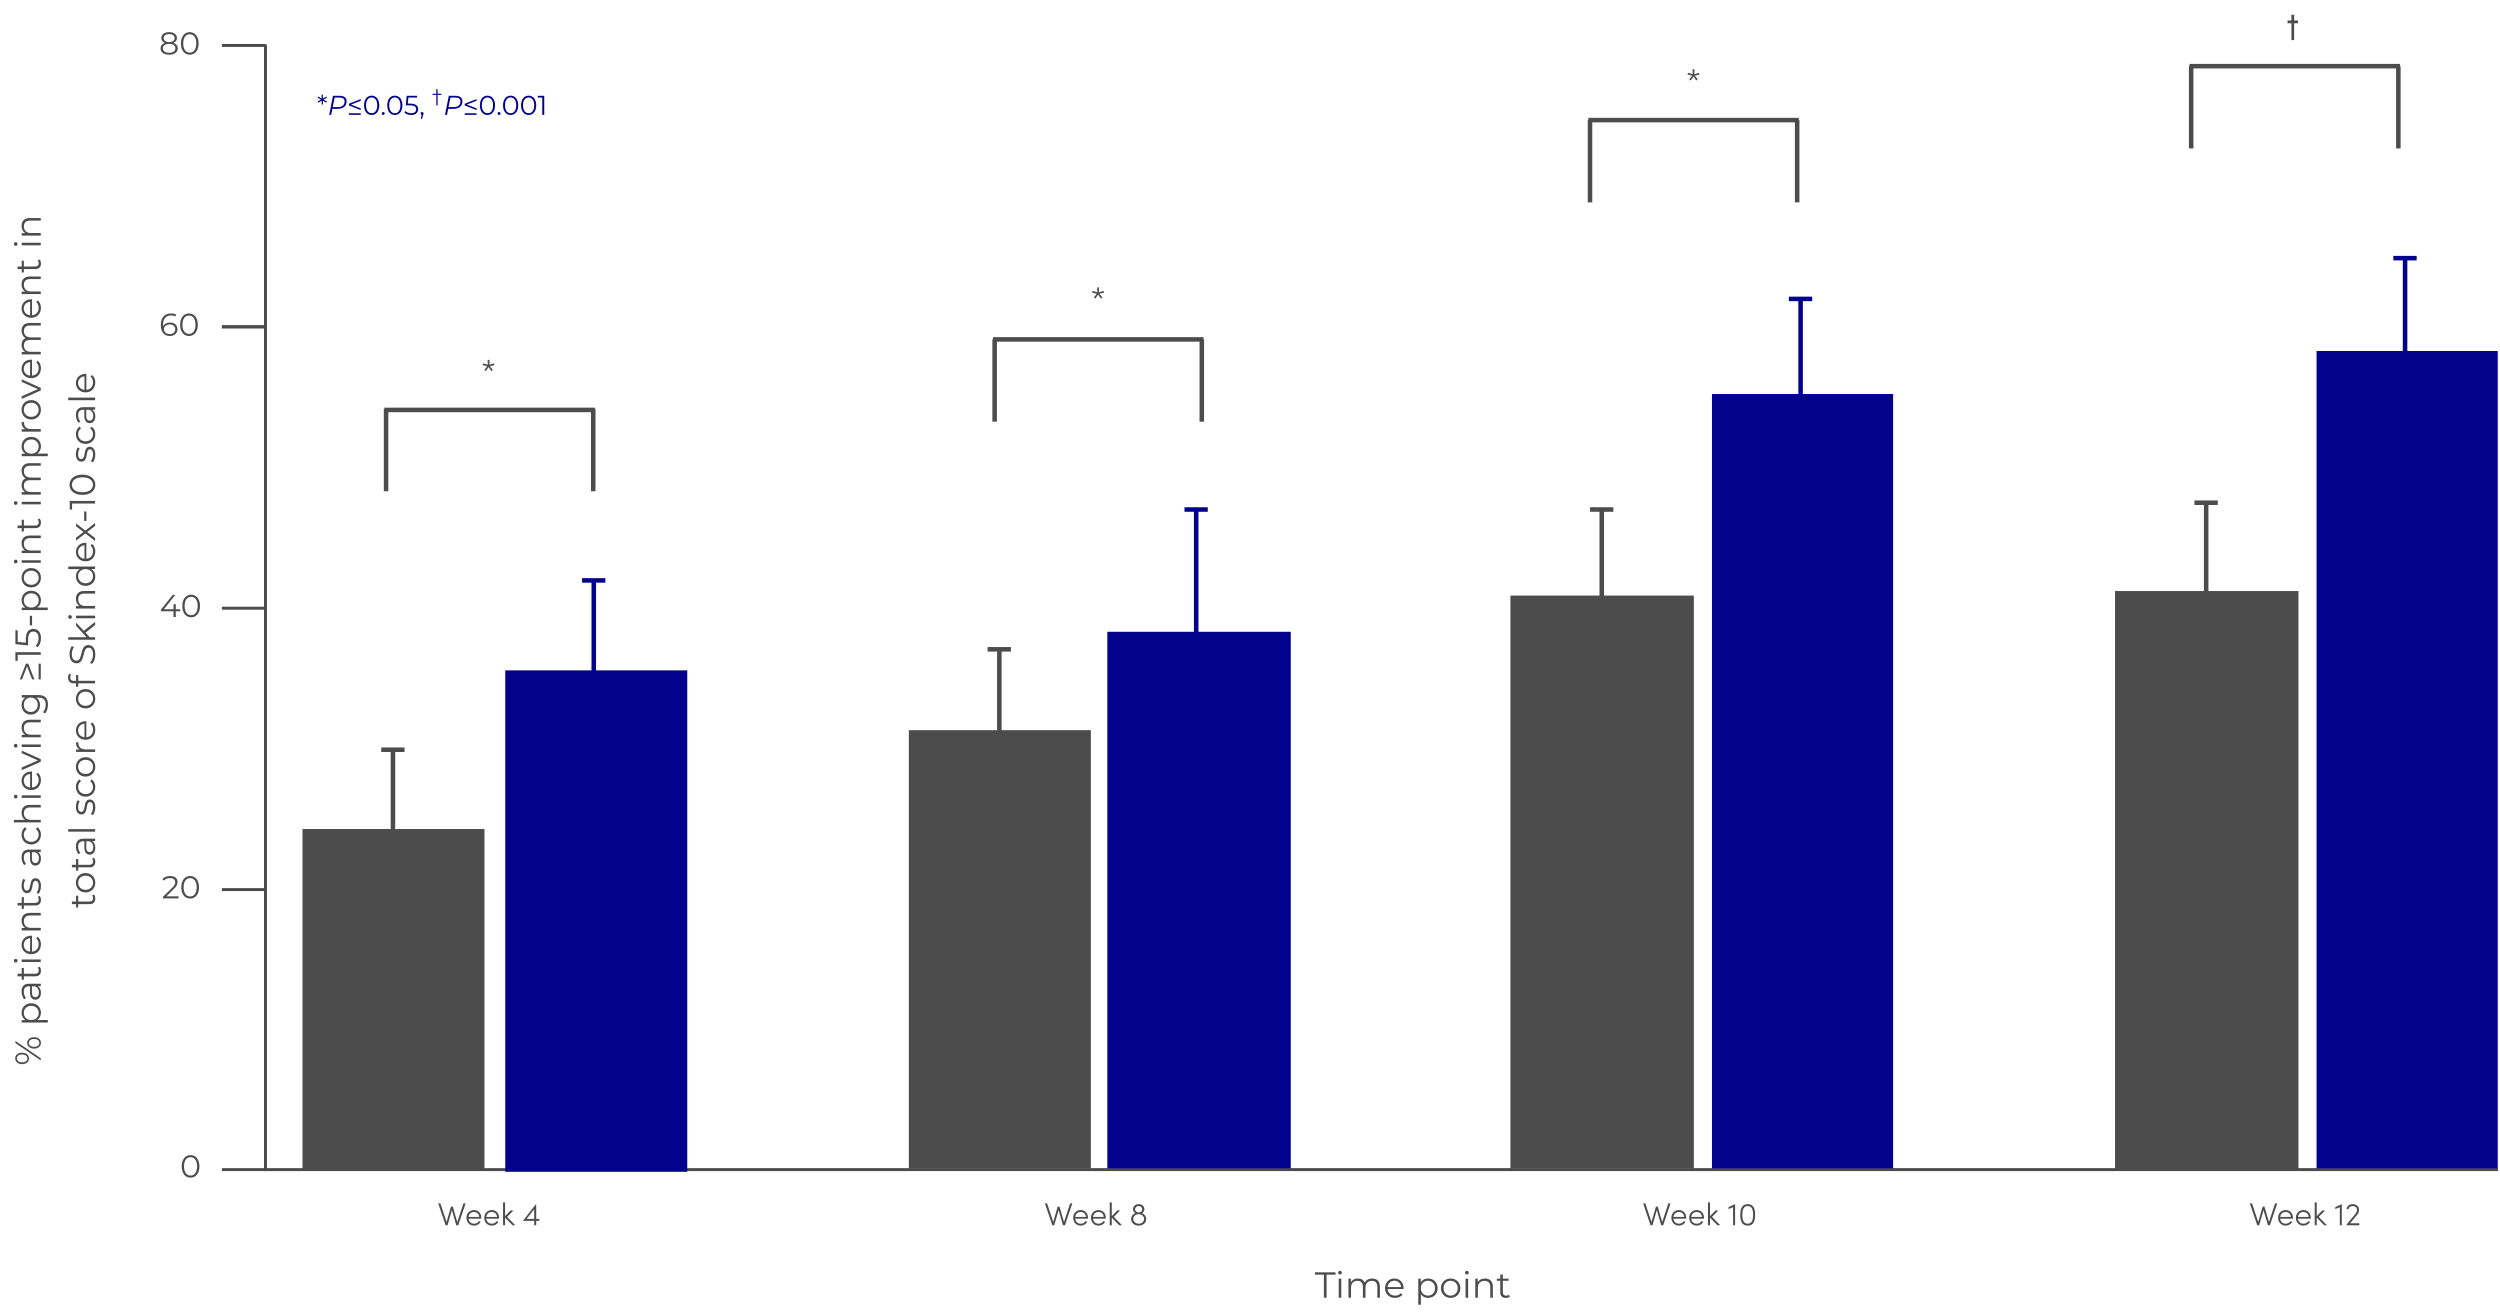<svg width="1104" height="580" viewBox="0 0 1104 580" fill="none" xmlns="http://www.w3.org/2000/svg">
<path d="M116.735 516.498H1103.15" stroke="#4C4C4C" stroke-width="1.3" stroke-miterlimit="10"/>
<path d="M97.991 392.842H117.097" stroke="#4C4C4C" stroke-width="1.3" stroke-miterlimit="10"/>
<path d="M97.991 268.584H117.097" stroke="#4C4C4C" stroke-width="1.3" stroke-miterlimit="10"/>
<path d="M97.991 144.328H117.237C117.237 144.328 117.237 23.61 117.237 20.14C117.237 18.176 117.237 119.665 117.237 157.162V516.501H98.037" stroke="#4C4C4C" stroke-width="1.3"/>
<path d="M97.991 144.326H117.097" stroke="#4C4C4C" stroke-width="1.3" stroke-miterlimit="10"/>
<path d="M97.991 20.069H117.097" stroke="#4C4C4C" stroke-width="1.3" stroke-miterlimit="10"/>
<path d="M75.068 142.43C73.71 142.43 72.562 143.032 72.072 144.11C72.044 143.816 72.03 143.536 72.03 143.312C72.03 140.652 73.388 139.294 75.502 139.294C76.23 139.294 76.902 139.42 77.406 139.756L77.812 138.944C77.196 138.566 76.37 138.412 75.488 138.412C72.828 138.412 71.008 140.148 71.008 143.48C71.008 146.574 72.422 148.38 75.026 148.38C76.93 148.38 78.372 147.204 78.372 145.37C78.372 143.578 77.014 142.43 75.068 142.43ZM74.984 147.526C73.29 147.526 72.394 146.504 72.394 145.426C72.394 144.208 73.416 143.284 74.914 143.284C76.426 143.284 77.378 144.11 77.378 145.398C77.378 146.7 76.398 147.526 74.984 147.526ZM83.445 148.38C85.713 148.38 87.365 146.518 87.365 143.396C87.365 140.274 85.713 138.412 83.445 138.412C81.177 138.412 79.54 140.274 79.54 143.396C79.54 146.518 81.177 148.38 83.445 148.38ZM83.445 147.456C81.737 147.456 80.561 146.014 80.561 143.396C80.561 140.778 81.737 139.336 83.445 139.336C85.153 139.336 86.329 140.778 86.329 143.396C86.329 146.014 85.153 147.456 83.445 147.456Z" fill="#4C4C4C"/>
<path d="M79.579 269.039H77.618V266.771H76.638V269.039H72.382L77.394 262.711H76.275L71.081 269.207V269.935H76.611V272.511H77.618V269.935H79.579V269.039ZM84.41 272.595C86.678 272.595 88.33 270.733 88.33 267.611C88.33 264.489 86.678 262.627 84.41 262.627C82.142 262.627 80.504 264.489 80.504 267.611C80.504 270.733 82.142 272.595 84.41 272.595ZM84.41 271.671C82.702 271.671 81.526 270.229 81.526 267.611C81.526 264.993 82.702 263.551 84.41 263.551C86.118 263.551 87.294 264.993 87.294 267.611C87.294 270.229 86.118 271.671 84.41 271.671Z" fill="#4C4C4C"/>
<path d="M73.463 395.832L76.795 392.556C78.111 391.268 78.405 390.428 78.405 389.49C78.405 387.852 77.145 386.844 75.157 386.844C73.659 386.844 72.441 387.348 71.685 388.244L72.399 388.86C73.043 388.118 73.925 387.768 75.073 387.768C76.571 387.768 77.369 388.468 77.369 389.602C77.369 390.274 77.159 390.932 76.053 392.024L71.979 396.014V396.728H78.853V395.832H73.463ZM83.969 396.812C86.237 396.812 87.889 394.95 87.889 391.828C87.889 388.706 86.237 386.844 83.969 386.844C81.701 386.844 80.063 388.706 80.063 391.828C80.063 394.95 81.701 396.812 83.969 396.812ZM83.969 395.888C82.261 395.888 81.085 394.446 81.085 391.828C81.085 389.21 82.261 387.768 83.969 387.768C85.677 387.768 86.853 389.21 86.853 391.828C86.853 394.446 85.677 395.888 83.969 395.888Z" fill="#4C4C4C"/>
<path d="M84.147 520.059C86.415 520.059 88.067 518.197 88.067 515.075C88.067 511.953 86.415 510.091 84.147 510.091C81.879 510.091 80.241 511.953 80.241 515.075C80.241 518.197 81.879 520.059 84.147 520.059ZM84.147 519.135C82.439 519.135 81.263 517.693 81.263 515.075C81.263 512.457 82.439 511.015 84.147 511.015C85.855 511.015 87.031 512.457 87.031 515.075C87.031 517.693 85.855 519.135 84.147 519.135Z" fill="#4C4C4C"/>
<path d="M76.574 18.944C77.582 18.552 78.142 17.81 78.142 16.788C78.142 15.192 76.756 14.198 74.684 14.198C72.612 14.198 71.254 15.192 71.254 16.788C71.254 17.81 71.8 18.552 72.794 18.944C71.576 19.35 70.904 20.176 70.904 21.352C70.904 23.088 72.332 24.166 74.684 24.166C77.022 24.166 78.492 23.088 78.492 21.352C78.492 20.19 77.806 19.35 76.574 18.944ZM72.262 16.816C72.262 15.724 73.2 15.052 74.684 15.052C76.154 15.052 77.12 15.724 77.12 16.83C77.12 17.894 76.21 18.58 74.684 18.58C73.158 18.58 72.262 17.894 72.262 16.816ZM74.684 23.312C72.948 23.312 71.926 22.556 71.926 21.338C71.926 20.134 72.948 19.378 74.684 19.378C76.42 19.378 77.456 20.134 77.456 21.338C77.456 22.556 76.42 23.312 74.684 23.312ZM83.794 24.166C86.062 24.166 87.714 22.304 87.714 19.182C87.714 16.06 86.062 14.198 83.794 14.198C81.526 14.198 79.888 16.06 79.888 19.182C79.888 22.304 81.526 24.166 83.794 24.166ZM83.794 23.242C82.086 23.242 80.91 21.8 80.91 19.182C80.91 16.564 82.086 15.122 83.794 15.122C85.502 15.122 86.678 16.564 86.678 19.182C86.678 21.8 85.502 23.242 83.794 23.242Z" fill="#4C4C4C"/>
<path d="M201.937 539.672L199.963 532.826H199.165L197.191 539.63L194.489 531.426H193.509L196.771 541.072H197.639L199.557 534.38L201.489 541.072H202.357L205.619 531.426H204.639L201.937 539.672ZM212.539 537.782C212.539 535.71 211.167 534.366 209.305 534.366C207.457 534.366 205.987 535.71 205.987 537.782C205.987 539.854 207.457 541.24 209.305 541.24C210.537 541.24 211.657 540.624 212.231 539.574L211.461 539.238C211.027 539.952 210.229 540.386 209.333 540.386C208.017 540.386 207.037 539.574 206.883 538.174H212.511C212.525 538.048 212.539 537.908 212.539 537.782ZM206.897 537.404C207.079 536.004 208.017 535.22 209.305 535.22C210.579 535.22 211.517 536.046 211.643 537.404H206.897ZM220.4 537.782C220.4 535.71 219.028 534.366 217.166 534.366C215.318 534.366 213.848 535.71 213.848 537.782C213.848 539.854 215.318 541.24 217.166 541.24C218.398 541.24 219.518 540.624 220.092 539.574L219.322 539.238C218.888 539.952 218.09 540.386 217.194 540.386C215.878 540.386 214.898 539.574 214.744 538.174H220.372C220.386 538.048 220.4 537.908 220.4 537.782ZM214.758 537.404C214.94 536.004 215.878 535.22 217.166 535.22C218.44 535.22 219.378 536.046 219.504 537.404H214.758ZM223.935 537.376L226.735 534.534H225.489L223.039 537.04V530.978H222.143V541.072H223.039V537.712L226.343 541.072H227.561L223.935 537.376ZM236.79 538.272V531.86H236.594L231.078 538.916V539.126H235.894V541.072H236.79V539.126H238.162V538.272H236.79ZM235.894 534.002V538.272H232.562L235.894 534.002Z" fill="#4C4C4C"/>
<path d="M469.858 539.672L467.884 532.826H467.086L465.112 539.63L462.41 531.426H461.43L464.692 541.072H465.56L467.478 534.38L469.41 541.072H470.278L473.54 531.426H472.56L469.858 539.672ZM480.461 537.782C480.461 535.71 479.089 534.366 477.227 534.366C475.379 534.366 473.909 535.71 473.909 537.782C473.909 539.854 475.379 541.24 477.227 541.24C478.459 541.24 479.579 540.624 480.153 539.574L479.383 539.238C478.949 539.952 478.151 540.386 477.255 540.386C475.939 540.386 474.959 539.574 474.805 538.174H480.433C480.447 538.048 480.461 537.908 480.461 537.782ZM474.819 537.404C475.001 536.004 475.939 535.22 477.227 535.22C478.501 535.22 479.439 536.046 479.565 537.404H474.819ZM488.322 537.782C488.322 535.71 486.95 534.366 485.088 534.366C483.24 534.366 481.77 535.71 481.77 537.782C481.77 539.854 483.24 541.24 485.088 541.24C486.32 541.24 487.44 540.624 488.014 539.574L487.244 539.238C486.81 539.952 486.012 540.386 485.116 540.386C483.8 540.386 482.82 539.574 482.666 538.174H488.294C488.308 538.048 488.322 537.908 488.322 537.782ZM482.68 537.404C482.862 536.004 483.8 535.22 485.088 535.22C486.362 535.22 487.3 536.046 487.426 537.404H482.68ZM491.857 537.376L494.657 534.534H493.411L490.961 537.04V530.978H490.065V541.072H490.961V537.712L494.265 541.072H495.483L491.857 537.376ZM504.277 535.724C504.935 535.374 505.355 534.758 505.355 533.946C505.355 532.7 504.319 531.748 502.835 531.748C501.351 531.748 500.329 532.7 500.329 533.946C500.329 534.758 500.749 535.374 501.393 535.724C500.231 536.13 499.503 537.152 499.503 538.356C499.503 539.994 500.903 541.24 502.835 541.24C504.753 541.24 506.167 539.994 506.167 538.342C506.167 537.152 505.411 536.13 504.277 535.724ZM502.835 532.588C503.731 532.588 504.431 533.218 504.431 534.016C504.431 534.814 503.745 535.416 502.835 535.43C501.911 535.416 501.253 534.8 501.253 534.016C501.253 533.218 501.939 532.588 502.835 532.588ZM502.835 540.386C501.477 540.386 500.441 539.462 500.441 538.286C500.441 537.11 501.477 536.214 502.835 536.186C504.165 536.186 505.229 537.11 505.229 538.3C505.229 539.448 504.221 540.386 502.835 540.386Z" fill="#4C4C4C"/>
<path d="M734.033 539.672L732.059 532.826H731.261L729.287 539.63L726.585 531.426H725.605L728.867 541.072H729.735L731.653 534.38L733.585 541.072H734.453L737.715 531.426H736.735L734.033 539.672ZM744.635 537.782C744.635 535.71 743.263 534.366 741.401 534.366C739.553 534.366 738.083 535.71 738.083 537.782C738.083 539.854 739.553 541.24 741.401 541.24C742.633 541.24 743.753 540.624 744.327 539.574L743.557 539.238C743.123 539.952 742.325 540.386 741.429 540.386C740.113 540.386 739.133 539.574 738.979 538.174H744.607C744.621 538.048 744.635 537.908 744.635 537.782ZM738.993 537.404C739.175 536.004 740.113 535.22 741.401 535.22C742.675 535.22 743.613 536.046 743.739 537.404H738.993ZM752.497 537.782C752.497 535.71 751.125 534.366 749.263 534.366C747.415 534.366 745.945 535.71 745.945 537.782C745.945 539.854 747.415 541.24 749.263 541.24C750.495 541.24 751.615 540.624 752.189 539.574L751.419 539.238C750.985 539.952 750.187 540.386 749.291 540.386C747.975 540.386 746.995 539.574 746.841 538.174H752.469C752.483 538.048 752.497 537.908 752.497 537.782ZM746.855 537.404C747.037 536.004 747.975 535.22 749.263 535.22C750.537 535.22 751.475 536.046 751.601 537.404H746.855ZM756.032 537.376L758.832 534.534H757.586L755.136 537.04V530.978H754.24V541.072H755.136V537.712L758.44 541.072H759.658L756.032 537.376ZM763.328 533.05V533.932L765.33 533.078V541.072H766.212V531.748H766.17L763.328 533.05ZM771.798 541.24C774.402 541.24 775.06 539.084 775.06 536.48C775.06 533.862 774.402 531.748 771.798 531.748C769.194 531.748 768.508 533.862 768.508 536.48C768.508 539.084 769.194 541.24 771.798 541.24ZM771.798 540.386C769.88 540.386 769.404 538.594 769.404 536.48C769.404 534.352 769.88 532.602 771.798 532.602C773.702 532.602 774.178 534.352 774.178 536.48C774.178 538.594 773.702 540.386 771.798 540.386Z" fill="#4C4C4C"/>
<path d="M1001.96 539.672L999.989 532.826H999.191L997.217 539.63L994.515 531.426H993.535L996.797 541.072H997.665L999.583 534.38L1001.51 541.072H1002.38L1005.64 531.426H1004.66L1001.96 539.672ZM1012.57 537.782C1012.57 535.71 1011.19 534.366 1009.33 534.366C1007.48 534.366 1006.01 535.71 1006.01 537.782C1006.01 539.854 1007.48 541.24 1009.33 541.24C1010.56 541.24 1011.68 540.624 1012.26 539.574L1011.49 539.238C1011.05 539.952 1010.26 540.386 1009.36 540.386C1008.04 540.386 1007.06 539.574 1006.91 538.174H1012.54C1012.55 538.048 1012.57 537.908 1012.57 537.782ZM1006.92 537.404C1007.11 536.004 1008.04 535.22 1009.33 535.22C1010.61 535.22 1011.54 536.046 1011.67 537.404H1006.92ZM1020.43 537.782C1020.43 535.71 1019.05 534.366 1017.19 534.366C1015.34 534.366 1013.87 535.71 1013.87 537.782C1013.87 539.854 1015.34 541.24 1017.19 541.24C1018.42 541.24 1019.54 540.624 1020.12 539.574L1019.35 539.238C1018.91 539.952 1018.12 540.386 1017.22 540.386C1015.9 540.386 1014.92 539.574 1014.77 538.174H1020.4C1020.41 538.048 1020.43 537.908 1020.43 537.782ZM1014.78 537.404C1014.97 536.004 1015.9 535.22 1017.19 535.22C1018.47 535.22 1019.4 536.046 1019.53 537.404H1014.78ZM1023.96 537.376L1026.76 534.534H1025.52L1023.07 537.04V530.978H1022.17V541.072H1023.07V537.712L1026.37 541.072H1027.59L1023.96 537.376ZM1031.26 533.05V533.932L1033.26 533.078V541.072H1034.14V531.748H1034.1L1031.26 533.05ZM1040.72 536.718C1041.31 536.018 1041.76 535.136 1041.76 534.366C1041.76 532.784 1040.62 531.748 1038.99 531.748C1037.53 531.748 1036.45 532.546 1036.23 533.834L1037.03 534.03C1037.19 533.148 1037.96 532.602 1038.99 532.602C1040.09 532.602 1040.86 533.302 1040.86 534.366C1040.86 534.912 1040.47 535.64 1039.92 536.312L1036.28 540.694V541.072H1041.87V540.204H1037.8L1040.72 536.718Z" fill="#4C4C4C"/>
<path d="M12.8 467.403C12.8 465.915 11.6 464.875 9.76 464.875C7.92 464.875 6.72 465.915 6.72 467.403C6.72 468.907 7.936 469.931 9.76 469.931C11.584 469.931 12.8 468.907 12.8 467.403ZM18 468.267V467.323L6.8 459.675V460.619L18 468.267ZM12.08 467.403C12.08 468.459 11.2 469.131 9.76 469.131C8.32 469.131 7.44 468.459 7.44 467.403C7.44 466.363 8.304 465.675 9.76 465.675C11.216 465.675 12.08 466.363 12.08 467.403ZM18.08 460.539C18.08 459.035 16.864 458.011 15.04 458.011C13.216 458.011 12 459.035 12 460.539C12 462.027 13.216 463.067 15.04 463.067C16.864 463.067 18.08 462.027 18.08 460.539ZM17.36 460.539C17.36 461.579 16.496 462.267 15.04 462.267C13.584 462.267 12.72 461.579 12.72 460.539C12.72 459.483 13.6 458.811 15.04 458.811C16.48 458.811 17.36 459.483 17.36 460.539ZM9.52 447.23C9.52 448.622 10.128 449.79 11.248 450.478H9.584V451.566H21.104V450.43H16.416C17.504 449.726 18.08 448.574 18.08 447.23C18.08 444.83 16.352 443.038 13.792 443.038C11.248 443.038 9.52 444.83 9.52 447.23ZM17.072 447.31C17.072 449.102 15.76 450.446 13.792 450.446C11.84 450.446 10.512 449.102 10.512 447.31C10.512 445.534 11.84 444.174 13.792 444.174C15.76 444.174 17.072 445.534 17.072 447.31ZM9.52 437.825C9.52 439.153 9.936 440.401 10.656 441.249L11.504 440.737C10.896 440.049 10.512 439.025 10.512 437.937C10.512 436.369 11.296 435.553 12.736 435.553H13.248V438.225C13.248 440.641 14.336 441.473 15.632 441.473C17.088 441.473 18.08 440.305 18.08 438.401C18.08 437.009 17.552 436.017 16.688 435.505H18V434.417H12.784C10.608 434.417 9.52 435.649 9.52 437.825ZM17.184 438.225C17.184 439.569 16.576 440.353 15.6 440.353C14.736 440.353 14.096 439.825 14.096 438.193V435.553H15.472C16.576 436.001 17.184 436.945 17.184 438.225ZM16.672 427.3C16.96 427.62 17.104 428.084 17.104 428.548C17.104 429.492 16.56 430.004 15.568 430.004H10.544V427.444H9.584V430.004H7.744V431.14H9.584V432.644H10.544V431.14H15.632C17.184 431.14 18.08 430.26 18.08 428.676C18.08 428.02 17.888 427.348 17.488 426.9L16.672 427.3ZM7.744 424.256C7.744 423.776 7.376 423.424 6.912 423.424C6.48 423.424 6.128 423.792 6.128 424.256C6.128 424.72 6.496 425.088 6.928 425.088C7.376 425.088 7.744 424.72 7.744 424.256ZM18 424.832V423.696H9.584V424.832H18ZM13.792 413.191C11.264 413.191 9.52 414.903 9.52 417.271C9.52 419.639 11.296 421.383 13.792 421.383C16.288 421.383 18.08 419.591 18.08 416.967C18.08 415.639 17.6 414.471 16.704 413.719L15.968 414.359C16.704 414.999 17.072 415.911 17.072 416.935C17.072 418.775 15.904 420.119 14.144 420.247L14.144 413.207C14.016 413.207 13.888 413.191 13.792 413.191ZM10.496 417.271C10.496 415.623 11.648 414.423 13.296 414.279V420.247C11.648 420.103 10.496 418.903 10.496 417.271ZM9.52 406.591C9.52 408.047 10.112 409.183 11.136 409.791H9.584V410.879H18V409.743H13.584C11.664 409.743 10.544 408.607 10.544 406.799C10.544 405.199 11.456 404.271 13.232 404.271H18V403.135H13.12C10.704 403.135 9.52 404.543 9.52 406.591ZM16.672 396.019C16.96 396.339 17.104 396.803 17.104 397.267C17.104 398.211 16.56 398.723 15.568 398.723H10.544V396.163H9.584V398.723H7.744V399.859H9.584V401.363H10.544V399.859H15.632C17.184 399.859 18.08 398.979 18.08 397.395C18.08 396.739 17.888 396.067 17.488 395.619L16.672 396.019ZM18.08 391.295C18.08 389.103 17.136 387.823 15.68 387.823C12.448 387.823 14.16 393.279 11.888 393.279C11.088 393.279 10.496 392.607 10.496 391.087C10.496 390.223 10.704 389.343 11.216 388.607L10.304 388.111C9.824 388.815 9.52 389.999 9.52 391.087C9.52 393.231 10.544 394.415 11.92 394.415C15.248 394.415 13.52 388.959 15.712 388.959C16.544 388.959 17.088 389.615 17.088 391.215C17.088 392.399 16.672 393.535 16.144 394.207L17.04 394.719C17.632 394.031 18.08 392.687 18.08 391.295ZM9.52 378.591C9.52 379.919 9.936 381.167 10.656 382.015L11.504 381.503C10.896 380.815 10.512 379.791 10.512 378.703C10.512 377.135 11.296 376.319 12.736 376.319H13.248V378.991C13.248 381.407 14.336 382.239 15.632 382.239C17.088 382.239 18.08 381.071 18.08 379.167C18.08 377.775 17.552 376.783 16.688 376.271H18V375.183H12.784C10.608 375.183 9.52 376.415 9.52 378.591ZM17.184 378.991C17.184 380.335 16.576 381.119 15.6 381.119C14.736 381.119 14.096 380.591 14.096 378.959V376.319H15.472C16.576 376.767 17.184 377.711 17.184 378.991ZM18.08 368.578C18.08 367.154 17.504 365.954 16.416 365.282L15.84 366.13C16.688 366.706 17.072 367.602 17.072 368.578C17.072 370.418 15.776 371.762 13.792 371.762C11.824 371.762 10.512 370.418 10.512 368.578C10.512 367.602 10.912 366.706 11.76 366.13L11.184 365.282C10.08 365.954 9.52 367.154 9.52 368.578C9.52 371.09 11.28 372.914 13.792 372.914C16.304 372.914 18.08 371.09 18.08 368.578ZM9.52 358.888C9.52 360.312 10.08 361.416 11.056 362.04H6.128L6.128 363.176H18V362.04H13.584C11.664 362.04 10.544 360.904 10.544 359.096C10.544 357.496 11.456 356.568 13.232 356.568H18V355.432H13.12C10.704 355.432 9.52 356.84 9.52 358.888ZM7.744 351.771C7.744 351.291 7.376 350.939 6.912 350.939C6.48 350.939 6.128 351.307 6.128 351.771C6.128 352.235 6.496 352.603 6.928 352.603C7.376 352.603 7.744 352.235 7.744 351.771ZM18 352.347V351.211H9.584V352.347H18ZM13.792 340.707C11.264 340.707 9.52 342.419 9.52 344.787C9.52 347.155 11.296 348.899 13.792 348.899C16.288 348.899 18.08 347.107 18.08 344.483C18.08 343.155 17.6 341.987 16.704 341.235L15.968 341.875C16.704 342.515 17.072 343.427 17.072 344.451C17.072 346.291 15.904 347.635 14.144 347.763V340.723C14.016 340.723 13.888 340.707 13.792 340.707ZM10.496 344.787C10.496 343.139 11.648 341.939 13.296 341.795V347.763C11.648 347.619 10.496 346.419 10.496 344.787ZM9.584 332.599L16.752 335.783L9.584 338.935V340.119L18 336.391V335.223L9.584 331.479V332.599ZM7.744 329.303C7.744 328.823 7.376 328.471 6.912 328.471C6.48 328.471 6.128 328.839 6.128 329.303C6.128 329.767 6.496 330.135 6.928 330.135C7.376 330.135 7.744 329.767 7.744 329.303ZM18 329.879V328.743H9.584V329.879H18ZM9.52 321.294C9.52 322.75 10.112 323.886 11.136 324.494H9.584V325.582H18V324.446H13.584C11.664 324.446 10.544 323.31 10.544 321.502C10.544 319.902 11.456 318.974 13.232 318.974H18V317.838H13.12C10.704 317.838 9.52 319.246 9.52 321.294ZM9.584 308.018H11.2C10.096 308.722 9.52 309.938 9.52 311.346C9.52 313.746 11.168 315.57 13.584 315.57C16 315.57 17.68 313.746 17.68 311.346C17.68 309.97 17.12 308.77 16.048 308.066H17.12C19.2 308.066 20.176 309.042 20.176 311.17C20.176 312.466 19.744 313.682 19.024 314.482L19.888 315.058C20.72 314.178 21.184 312.674 21.184 311.138C21.184 308.354 19.872 306.93 16.976 306.93H9.584V308.018ZM16.672 311.234C16.672 313.09 15.408 314.418 13.584 314.418C11.76 314.418 10.512 313.09 10.512 311.234C10.512 309.378 11.76 308.034 13.584 308.034C15.408 308.034 16.672 309.378 16.672 311.234ZM8.72 300.03H9.728L11.952 294.27L14.192 300.03H15.2L12.464 293.07H11.456L8.72 300.03ZM18 300.03V293.07H17.056V300.03H18ZM6.8 291.803H7.824L7.824 289.163H18V288.011H6.8L6.8 291.803ZM11.392 282.39V283.83L7.824 283.446V278.326H6.8V284.454L12.416 285.03V282.646C12.416 279.798 13.312 278.902 14.752 278.902C16.112 278.902 17.04 279.91 17.04 281.814C17.04 283.254 16.496 284.534 15.744 285.254L16.656 285.814C17.536 284.95 18.096 283.414 18.096 281.798C18.096 279.062 16.608 277.734 14.704 277.734C12.72 277.734 11.392 279.014 11.392 282.39ZM14.16 276.143V271.951H13.168V276.143H14.16ZM9.52 265.074C9.52 266.466 10.128 267.634 11.248 268.322H9.584L9.584 269.41H21.104V268.274H16.416C17.504 267.57 18.08 266.418 18.08 265.074C18.08 262.674 16.352 260.882 13.792 260.882C11.248 260.882 9.52 262.674 9.52 265.074ZM17.072 265.154C17.072 266.946 15.76 268.29 13.792 268.29C11.84 268.29 10.512 266.946 10.512 265.154C10.512 263.378 11.84 262.018 13.792 262.018C15.76 262.018 17.072 263.378 17.072 265.154ZM18.08 255.126C18.08 252.662 16.288 250.854 13.792 250.854C11.296 250.854 9.52 252.662 9.52 255.126C9.52 257.59 11.296 259.414 13.792 259.414C16.288 259.414 18.08 257.59 18.08 255.126ZM17.072 255.126C17.072 256.918 15.76 258.262 13.792 258.262C11.824 258.262 10.512 256.918 10.512 255.126C10.512 253.334 11.824 252.006 13.792 252.006C15.76 252.006 17.072 253.334 17.072 255.126ZM7.744 247.959C7.744 247.479 7.376 247.127 6.912 247.127C6.48 247.127 6.128 247.495 6.128 247.959C6.128 248.423 6.496 248.791 6.928 248.791C7.376 248.791 7.744 248.423 7.744 247.959ZM18 248.535V247.399H9.584V248.535H18ZM9.52 239.95C9.52 241.406 10.112 242.542 11.136 243.15H9.584V244.238H18V243.102H13.584C11.664 243.102 10.544 241.966 10.544 240.158C10.544 238.558 11.456 237.63 13.232 237.63H18V236.494H13.12C10.704 236.494 9.52 237.902 9.52 239.95ZM16.672 229.378C16.96 229.698 17.104 230.162 17.104 230.626C17.104 231.57 16.56 232.082 15.568 232.082H10.544V229.522H9.584V232.082H7.744L7.744 233.218H9.584V234.722H10.544V233.218H15.632C17.184 233.218 18.08 232.338 18.08 230.754C18.08 230.098 17.888 229.426 17.488 228.978L16.672 229.378ZM7.744 222.146C7.744 221.666 7.376 221.314 6.912 221.314C6.48 221.314 6.128 221.682 6.128 222.146C6.128 222.61 6.496 222.978 6.928 222.978C7.376 222.978 7.744 222.61 7.744 222.146ZM18 222.722V221.586H9.584V222.722H18ZM9.52 207.93C9.52 209.45 10.208 210.65 11.296 211.258C10.112 211.77 9.52 212.858 9.52 214.25C9.52 215.658 10.112 216.746 11.12 217.338H9.584V218.426H18V217.29H13.584C11.664 217.29 10.544 216.186 10.544 214.474C10.544 212.938 11.456 212.042 13.232 212.042H18V210.906H13.584C11.664 210.906 10.544 209.818 10.544 208.09C10.544 206.57 11.456 205.674 13.232 205.674H18V204.538H13.12C10.704 204.538 9.52 205.882 9.52 207.93ZM9.52 197.121C9.52 198.513 10.128 199.681 11.248 200.369H9.584V201.457H21.104V200.321H16.416C17.504 199.617 18.08 198.465 18.08 197.121C18.08 194.721 16.352 192.929 13.792 192.929C11.248 192.929 9.52 194.721 9.52 197.121ZM17.072 197.201C17.072 198.993 15.76 200.337 13.792 200.337C11.84 200.337 10.512 198.993 10.512 197.201C10.512 195.425 11.84 194.065 13.792 194.065C15.76 194.065 17.072 195.425 17.072 197.201ZM11.232 189.525H9.584V190.613H18V189.477H13.712C11.728 189.477 10.608 188.405 10.608 186.645C10.608 186.565 10.624 186.469 10.624 186.373H9.52C9.52 187.925 10.112 188.997 11.232 189.525ZM18.08 180.954C18.08 178.49 16.288 176.682 13.792 176.682C11.296 176.682 9.52 178.49 9.52 180.954C9.52 183.418 11.296 185.242 13.792 185.242C16.288 185.242 18.08 183.418 18.08 180.954ZM17.072 180.954C17.072 182.746 15.76 184.09 13.792 184.09C11.824 184.09 10.512 182.746 10.512 180.954C10.512 179.162 11.824 177.834 13.792 177.834C15.76 177.834 17.072 179.162 17.072 180.954ZM9.584 168.645L16.752 171.829L9.584 174.981V176.165L18 172.437V171.269L9.584 167.525V168.645ZM13.792 158.816C11.264 158.816 9.52 160.528 9.52 162.896C9.52 165.264 11.296 167.008 13.792 167.008C16.288 167.008 18.08 165.216 18.08 162.592C18.08 161.264 17.6 160.096 16.704 159.344L15.968 159.984C16.704 160.624 17.072 161.536 17.072 162.56C17.072 164.4 15.904 165.744 14.144 165.872V158.832C14.016 158.832 13.888 158.816 13.792 158.816ZM10.496 162.896C10.496 161.248 11.648 160.048 13.296 159.904V165.872C11.648 165.728 10.496 164.528 10.496 162.896ZM9.52 146.008C9.52 147.528 10.208 148.728 11.296 149.336C10.112 149.848 9.52 150.936 9.52 152.328C9.52 153.736 10.112 154.824 11.12 155.416H9.584V156.504H18V155.368H13.584C11.664 155.368 10.544 154.264 10.544 152.552C10.544 151.016 11.456 150.12 13.232 150.12H18V148.984H13.584C11.664 148.984 10.544 147.896 10.544 146.168C10.544 144.648 11.456 143.752 13.232 143.752H18V142.616H13.12C10.704 142.616 9.52 143.96 9.52 146.008ZM13.792 132.16C11.264 132.16 9.52 133.872 9.52 136.24C9.52 138.608 11.296 140.352 13.792 140.352C16.288 140.352 18.08 138.56 18.08 135.936C18.08 134.608 17.6 133.44 16.704 132.688L15.968 133.328C16.704 133.968 17.072 134.88 17.072 135.904C17.072 137.744 15.904 139.088 14.144 139.216V132.176C14.016 132.176 13.888 132.16 13.792 132.16ZM10.496 136.24C10.496 134.592 11.648 133.392 13.296 133.248V139.216C11.648 139.072 10.496 137.872 10.496 136.24ZM9.52 125.559C9.52 127.015 10.112 128.151 11.136 128.759H9.584V129.847H18V128.711H13.584C11.664 128.711 10.544 127.575 10.544 125.767C10.544 124.167 11.456 123.239 13.232 123.239H18V122.103H13.12C10.704 122.103 9.52 123.511 9.52 125.559ZM16.672 114.987C16.96 115.307 17.104 115.771 17.104 116.235C17.104 117.179 16.56 117.691 15.568 117.691H10.544V115.131H9.584V117.691H7.744V118.827H9.584V120.331H10.544V118.827H15.632C17.184 118.827 18.08 117.947 18.08 116.363C18.08 115.707 17.888 115.035 17.488 114.587L16.672 114.987ZM7.744 107.756C7.744 107.276 7.376 106.924 6.912 106.924C6.48 106.924 6.128 107.292 6.128 107.756C6.128 108.22 6.496 108.588 6.928 108.588C7.376 108.588 7.744 108.22 7.744 107.756ZM18 108.332V107.196H9.584V108.332H18ZM9.52 99.747C9.52 101.203 10.112 102.339 11.136 102.947H9.584V104.035H18V102.899H13.584C11.664 102.899 10.544 101.763 10.544 99.955C10.544 98.355 11.456 97.427 13.232 97.427H18V96.291H13.12C10.704 96.291 9.52 97.699 9.52 99.747ZM40.672 395.417C40.96 395.737 41.104 396.201 41.104 396.665C41.104 397.609 40.56 398.121 39.568 398.121H34.544V395.561H33.584V398.121H31.744V399.257H33.584V400.761H34.544V399.257H39.632C41.184 399.257 42.08 398.377 42.08 396.793C42.08 396.137 41.888 395.465 41.488 395.017L40.672 395.417ZM42.08 389.806C42.08 387.342 40.288 385.534 37.792 385.534C35.296 385.534 33.52 387.342 33.52 389.806C33.52 392.27 35.296 394.094 37.792 394.094C40.288 394.094 42.08 392.27 42.08 389.806ZM41.072 389.806C41.072 391.598 39.76 392.942 37.792 392.942C35.824 392.942 34.512 391.598 34.512 389.806C34.512 388.014 35.824 386.686 37.792 386.686C39.76 386.686 41.072 388.014 41.072 389.806ZM40.672 379.183C40.96 379.503 41.104 379.967 41.104 380.431C41.104 381.375 40.56 381.887 39.568 381.887H34.544V379.327H33.584V381.887H31.744V383.023H33.584V384.527H34.544V383.023H39.632C41.184 383.023 42.08 382.143 42.08 380.559C42.08 379.903 41.888 379.231 41.488 378.783L40.672 379.183ZM33.52 373.771C33.52 375.099 33.936 376.347 34.656 377.195L35.504 376.683C34.896 375.995 34.512 374.971 34.512 373.883C34.512 372.315 35.296 371.499 36.736 371.499H37.248V374.171C37.248 376.587 38.336 377.419 39.632 377.419C41.088 377.419 42.08 376.251 42.08 374.347C42.08 372.955 41.552 371.963 40.688 371.451H42V370.363H36.784C34.608 370.363 33.52 371.595 33.52 373.771ZM41.184 374.171C41.184 375.515 40.576 376.299 39.6 376.299C38.736 376.299 38.096 375.771 38.096 374.139V371.499H39.472C40.576 371.947 41.184 372.891 41.184 374.171ZM42 367.277V366.141H30.128V367.277H42ZM42.08 356.537C42.08 354.345 41.136 353.065 39.68 353.065C36.448 353.065 38.16 358.521 35.888 358.521C35.088 358.521 34.496 357.849 34.496 356.329C34.496 355.465 34.704 354.585 35.216 353.849L34.304 353.353C33.824 354.057 33.52 355.241 33.52 356.329C33.52 358.473 34.544 359.657 35.92 359.657C39.248 359.657 37.52 354.201 39.712 354.201C40.544 354.201 41.088 354.857 41.088 356.457C41.088 357.641 40.672 358.777 40.144 359.449L41.04 359.961C41.632 359.273 42.08 357.929 42.08 356.537ZM42.08 347.477C42.08 346.053 41.504 344.853 40.416 344.181L39.84 345.029C40.688 345.605 41.072 346.501 41.072 347.477C41.072 349.317 39.776 350.661 37.792 350.661C35.824 350.661 34.512 349.317 34.512 347.477C34.512 346.501 34.912 345.605 35.76 345.029L35.184 344.181C34.08 344.853 33.52 346.053 33.52 347.477C33.52 349.989 35.28 351.813 37.792 351.813C40.304 351.813 42.08 349.989 42.08 347.477ZM42.08 338.65C42.08 336.186 40.288 334.378 37.792 334.378C35.296 334.378 33.52 336.186 33.52 338.65C33.52 341.114 35.296 342.938 37.792 342.938C40.288 342.938 42.08 341.114 42.08 338.65ZM41.072 338.65C41.072 340.442 39.76 341.786 37.792 341.786C35.824 341.786 34.512 340.442 34.512 338.65C34.512 336.858 35.824 335.53 37.792 335.53C39.76 335.53 41.072 336.858 41.072 338.65ZM35.232 330.97H33.584V332.058H42V330.922H37.712C35.728 330.922 34.608 329.85 34.608 328.09C34.608 328.01 34.624 327.914 34.624 327.818H33.52C33.52 329.37 34.112 330.442 35.232 330.97ZM37.792 318.496C35.264 318.496 33.52 320.208 33.52 322.576C33.52 324.944 35.296 326.688 37.792 326.688C40.288 326.688 42.08 324.896 42.08 322.272C42.08 320.944 41.6 319.776 40.704 319.024L39.968 319.664C40.704 320.304 41.072 321.216 41.072 322.24C41.072 324.08 39.904 325.424 38.144 325.552V318.512C38.016 318.512 37.888 318.496 37.792 318.496ZM34.496 322.576C34.496 320.928 35.648 319.728 37.296 319.584V325.552C35.648 325.408 34.496 324.208 34.496 322.576ZM42.08 308.556C42.08 306.092 40.288 304.284 37.792 304.284C35.296 304.284 33.52 306.092 33.52 308.556C33.52 311.02 35.296 312.844 37.792 312.844C40.288 312.844 42.08 311.02 42.08 308.556ZM41.072 308.556C41.072 310.348 39.76 311.692 37.792 311.692C35.824 311.692 34.512 310.348 34.512 308.556C34.512 306.764 35.824 305.436 37.792 305.436C39.76 305.436 41.072 306.764 41.072 308.556ZM31.008 299.181C31.008 298.701 31.152 298.253 31.424 297.933L30.576 297.549C30.224 297.965 30.048 298.605 30.048 299.229C30.048 300.877 31.04 301.773 32.544 301.773H33.584V303.277H34.544V301.773H42V300.637H34.544V298.077H33.584V300.669H32.592C31.552 300.669 31.008 300.157 31.008 299.181ZM42.096 289.027C42.096 286.163 40.688 284.851 39.04 284.851C34.96 284.851 36.816 291.747 33.744 291.747C32.624 291.747 31.712 290.835 31.712 288.787C31.712 287.795 32.016 286.675 32.64 285.715L31.696 285.315C31.072 286.211 30.704 287.523 30.704 288.787C30.704 291.635 32.128 292.915 33.776 292.915C37.92 292.915 36.032 286.019 39.104 286.019C40.208 286.019 41.088 286.931 41.088 289.027C41.088 290.499 40.512 291.923 39.728 292.723L40.64 293.187C41.504 292.355 42.096 290.707 42.096 289.027ZM42 275.999V274.607L37.024 278.543L33.584 274.943V276.351L38.176 281.375H30.128V282.511H42V281.375H39.6L37.776 279.391L42 275.999ZM31.744 272.451C31.744 271.971 31.376 271.619 30.912 271.619C30.48 271.619 30.128 271.987 30.128 272.451C30.128 272.915 30.496 273.283 30.928 273.283C31.376 273.283 31.744 272.915 31.744 272.451ZM42 273.027V271.891H33.584V273.027H42ZM33.52 264.442C33.52 265.898 34.112 267.034 35.136 267.642H33.584V268.73H42V267.594H37.584C35.664 267.594 34.544 266.458 34.544 264.65C34.544 263.05 35.456 262.122 37.232 262.122H42V260.986H37.12C34.704 260.986 33.52 262.394 33.52 264.442ZM30.128 251.327H35.184C34.096 252.031 33.52 253.183 33.52 254.527C33.52 256.927 35.248 258.719 37.792 258.719C40.336 258.719 42.08 256.927 42.08 254.527C42.08 253.135 41.472 251.967 40.336 251.279H42V250.191H30.128V251.327ZM41.072 254.431C41.072 256.223 39.76 257.567 37.792 257.567C35.824 257.567 34.512 256.223 34.512 254.431C34.512 252.655 35.824 251.311 37.792 251.311C39.76 251.311 41.072 252.655 41.072 254.431ZM37.792 239.683C35.264 239.683 33.52 241.395 33.52 243.763C33.52 246.131 35.296 247.875 37.792 247.875C40.288 247.875 42.08 246.083 42.08 243.459C42.08 242.131 41.6 240.963 40.704 240.211L39.968 240.851C40.704 241.491 41.072 242.403 41.072 243.427C41.072 245.267 39.904 246.611 38.144 246.739V239.699C38.016 239.699 37.888 239.683 37.792 239.683ZM34.496 243.763C34.496 242.115 35.648 240.915 37.296 240.771V246.739C35.648 246.595 34.496 245.395 34.496 243.763ZM42 230.949L37.68 234.309L33.584 231.141V232.389L36.88 234.917L33.584 237.445V238.725L37.68 235.557L42 238.885V237.605L38.48 234.917L42 232.245V230.949ZM38.16 230.042V225.85H37.168V230.042H38.16ZM30.8 225.014H31.824V222.374H42V221.222H30.8V225.014ZM42.096 214.081C42.096 211.489 39.968 209.601 36.4 209.601C32.832 209.601 30.704 211.489 30.704 214.081C30.704 216.673 32.832 218.545 36.4 218.545C39.968 218.545 42.096 216.673 42.096 214.081ZM41.04 214.081C41.04 216.033 39.392 217.377 36.4 217.377C33.408 217.377 31.76 216.033 31.76 214.081C31.76 212.129 33.408 210.785 36.4 210.785C39.392 210.785 41.04 212.129 41.04 214.081ZM42.08 200.755C42.08 198.563 41.136 197.283 39.68 197.283C36.448 197.283 38.16 202.739 35.888 202.739C35.088 202.739 34.496 202.067 34.496 200.547C34.496 199.683 34.704 198.803 35.216 198.067L34.304 197.571C33.824 198.275 33.52 199.459 33.52 200.547C33.52 202.691 34.544 203.875 35.92 203.875C39.248 203.875 37.52 198.419 39.712 198.419C40.544 198.419 41.088 199.075 41.088 200.675C41.088 201.859 40.672 202.995 40.144 203.667L41.04 204.179C41.632 203.491 42.08 202.147 42.08 200.755ZM42.08 191.695C42.08 190.271 41.504 189.071 40.416 188.399L39.84 189.247C40.688 189.823 41.072 190.719 41.072 191.695C41.072 193.535 39.776 194.879 37.792 194.879C35.824 194.879 34.512 193.535 34.512 191.695C34.512 190.719 34.912 189.823 35.76 189.247L35.184 188.399C34.08 189.071 33.52 190.271 33.52 191.695C33.52 194.207 35.28 196.031 37.792 196.031C40.304 196.031 42.08 194.207 42.08 191.695ZM33.52 183.224C33.52 184.552 33.936 185.8 34.656 186.648L35.504 186.136C34.896 185.448 34.512 184.424 34.512 183.336C34.512 181.768 35.296 180.952 36.736 180.952H37.248V183.624C37.248 186.04 38.336 186.872 39.632 186.872C41.088 186.872 42.08 185.704 42.08 183.8C42.08 182.408 41.552 181.416 40.688 180.904H42V179.816H36.784C34.608 179.816 33.52 181.048 33.52 183.224ZM41.184 183.624C41.184 184.968 40.576 185.752 39.6 185.752C38.736 185.752 38.096 185.224 38.096 183.592V180.952H39.472C40.576 181.4 41.184 182.344 41.184 183.624ZM42 176.73V175.594H30.128V176.73H42ZM37.792 165.089C35.264 165.089 33.52 166.801 33.52 169.169C33.52 171.537 35.296 173.281 37.792 173.281C40.288 173.281 42.08 171.489 42.08 168.865C42.08 167.537 41.6 166.369 40.704 165.617L39.968 166.257C40.704 166.897 41.072 167.809 41.072 168.833C41.072 170.673 39.904 172.017 38.144 172.145V165.105C38.016 165.105 37.888 165.089 37.792 165.089ZM34.496 169.169C34.496 167.521 35.648 166.321 37.296 166.177V172.145C35.648 172.001 34.496 170.801 34.496 169.169Z" fill="#4C4C4C"/>
<path d="M584.627 573.072H585.811V562.896H589.747V561.872H580.691V562.896H584.627V573.072ZM591.756 562.816C592.236 562.816 592.588 562.448 592.588 561.984C592.588 561.552 592.22 561.2 591.756 561.2C591.292 561.2 590.924 561.568 590.924 562C590.924 562.448 591.292 562.816 591.756 562.816ZM591.18 573.072H592.316V564.656H591.18V573.072ZM605.973 564.592C604.453 564.592 603.253 565.28 602.645 566.368C602.133 565.184 601.045 564.592 599.653 564.592C598.245 564.592 597.157 565.184 596.565 566.192V564.656H595.477V573.072H596.613V568.656C596.613 566.736 597.717 565.616 599.429 565.616C600.965 565.616 601.861 566.528 601.861 568.304V573.072H602.997V568.656C602.997 566.736 604.085 565.616 605.813 565.616C607.333 565.616 608.229 566.528 608.229 568.304V573.072H609.365V568.192C609.365 565.776 608.021 564.592 605.973 564.592ZM619.821 568.864C619.821 566.336 618.109 564.592 615.741 564.592C613.373 564.592 611.629 566.368 611.629 568.864C611.629 571.36 613.421 573.152 616.045 573.152C617.373 573.152 618.541 572.672 619.293 571.776L618.653 571.04C618.013 571.776 617.101 572.144 616.077 572.144C614.237 572.144 612.893 570.976 612.765 569.216H619.805C619.805 569.088 619.821 568.96 619.821 568.864ZM615.741 565.568C617.389 565.568 618.589 566.72 618.733 568.368H612.765C612.909 566.72 614.109 565.568 615.741 565.568ZM630.656 564.592C629.264 564.592 628.096 565.2 627.408 566.32V564.656H626.32V576.176H627.456V571.488C628.16 572.576 629.312 573.152 630.656 573.152C633.056 573.152 634.848 571.424 634.848 568.864C634.848 566.32 633.056 564.592 630.656 564.592ZM630.576 572.144C628.784 572.144 627.44 570.832 627.44 568.864C627.44 566.912 628.784 565.584 630.576 565.584C632.352 565.584 633.712 566.912 633.712 568.864C633.712 570.832 632.352 572.144 630.576 572.144ZM640.604 573.152C643.068 573.152 644.876 571.36 644.876 568.864C644.876 566.368 643.068 564.592 640.604 564.592C638.14 564.592 636.316 566.368 636.316 568.864C636.316 571.36 638.14 573.152 640.604 573.152ZM640.604 572.144C638.812 572.144 637.468 570.832 637.468 568.864C637.468 566.896 638.812 565.584 640.604 565.584C642.396 565.584 643.724 566.896 643.724 568.864C643.724 570.832 642.396 572.144 640.604 572.144ZM647.771 562.816C648.251 562.816 648.603 562.448 648.603 561.984C648.603 561.552 648.235 561.2 647.771 561.2C647.307 561.2 646.939 561.568 646.939 562C646.939 562.448 647.307 562.816 647.771 562.816ZM647.195 573.072H648.331V564.656H647.195V573.072ZM655.78 564.592C654.324 564.592 653.188 565.184 652.58 566.208V564.656H651.492V573.072H652.628V568.656C652.628 566.736 653.764 565.616 655.572 565.616C657.172 565.616 658.1 566.528 658.1 568.304V573.072H659.236V568.192C659.236 565.776 657.828 564.592 655.78 564.592ZM666.352 571.744C666.032 572.032 665.568 572.176 665.104 572.176C664.16 572.176 663.648 571.632 663.648 570.64V565.616H666.208V564.656H663.648V562.816H662.512V564.656H661.008V565.616H662.512V570.704C662.512 572.256 663.392 573.152 664.976 573.152C665.632 573.152 666.304 572.96 666.752 572.56L666.352 571.744Z" fill="#4C4C4C"/>
<path d="M169.753 181.024H262.704" stroke="#4C4C4C" stroke-width="2" stroke-miterlimit="8"/>
<path d="M261.974 180.608V216.937" stroke="#4C4C4C" stroke-width="2" stroke-miterlimit="8"/>
<path d="M170.491 180.608V216.936" stroke="#4C4C4C" stroke-width="2" stroke-miterlimit="8"/>
<path d="M438.495 149.884H531.446" stroke="#4C4C4C" stroke-width="2" stroke-miterlimit="8"/>
<path d="M530.715 149.884V186.213" stroke="#4C4C4C" stroke-width="2" stroke-miterlimit="8"/>
<path d="M439.233 149.884V186.212" stroke="#4C4C4C" stroke-width="2" stroke-miterlimit="8"/>
<path d="M701.406 53.039H794.357" stroke="#4C4C4C" stroke-width="2" stroke-miterlimit="8"/>
<path d="M793.626 53.039V89.368" stroke="#4C4C4C" stroke-width="2" stroke-miterlimit="8"/>
<path d="M702.145 53.039V89.367" stroke="#4C4C4C" stroke-width="2" stroke-miterlimit="8"/>
<path d="M966.889 29.219H1059.84" stroke="#4C4C4C" stroke-width="2" stroke-miterlimit="8"/>
<path d="M1059.11 29.219V65.548" stroke="#4C4C4C" stroke-width="2" stroke-miterlimit="8"/>
<path d="M967.626 29.219V65.547" stroke="#4C4C4C" stroke-width="2" stroke-miterlimit="8"/>
<path d="M218.165 160.46L216.093 161.076L216.163 158.906H215.337L215.393 161.076L213.321 160.46L213.111 161.244L215.155 161.72L213.867 163.386L214.525 163.862L215.743 162.098L216.961 163.862L217.619 163.386L216.317 161.72L218.375 161.244L218.165 160.46Z" fill="#4C4C4C"/>
<path d="M1013.09 17.708V10.274H1014.8V9.042H1013.09V6.522H1011.89V9.042H1010.19V10.274H1011.89V17.708H1013.09Z" fill="#4C4C4C"/>
<path d="M750.259 32.146L748.187 32.762L748.257 30.592H747.431L747.487 32.762L745.415 32.146L745.205 32.93L747.249 33.406L745.961 35.072L746.619 35.548L747.837 33.784L749.055 35.548L749.713 35.072L748.411 33.406L750.469 32.93L750.259 32.146Z" fill="#4C4C4C"/>
<path d="M487.348 128.46L485.276 129.076L485.346 126.906H484.52L484.576 129.076L482.504 128.46L482.294 129.244L484.338 129.72L483.05 131.386L483.708 131.862L484.926 130.098L486.144 131.862L486.802 131.386L485.5 129.72L487.558 129.244L487.348 128.46Z" fill="#4C4C4C"/>
<path d="M213.947 366.097H133.574V517.105H213.947V366.097Z" fill="#4C4C4C"/>
<path d="M168.351 331.079H178.644" stroke="#4C4C4C" stroke-width="2" stroke-miterlimit="8"/>
<path d="M169.085 388.843H179.378" stroke="#4C4C4C" stroke-width="4" stroke-miterlimit="8"/>
<path d="M173.528 331.079V389.545" stroke="#4C4C4C" stroke-width="2" stroke-miterlimit="8"/>
<path d="M303.495 296.037H223.122V517.466H303.495V296.037Z" fill="#02028D"/>
<path d="M257.028 256.311H267.321" stroke="#02028D" stroke-width="2" stroke-miterlimit="8"/>
<path d="M257.763 314.075H268.056" stroke="#02028D" stroke-width="4" stroke-miterlimit="8"/>
<path d="M262.206 256.311V314.777" stroke="#02028D" stroke-width="2" stroke-miterlimit="8"/>
<path d="M481.722 322.445H401.349V516.054H481.722V322.445Z" fill="#4C4C4C"/>
<path d="M436.125 286.74H446.418" stroke="#4C4C4C" stroke-width="2" stroke-miterlimit="8"/>
<path d="M436.859 344.504H447.152" stroke="#4C4C4C" stroke-width="4" stroke-miterlimit="8"/>
<path d="M441.303 286.74V345.206" stroke="#4C4C4C" stroke-width="2" stroke-miterlimit="8"/>
<path d="M570 279H489V516H570V279Z" fill="#02028D"/>
<path d="M523.063 225H533.356" stroke="#02028D" stroke-width="2" stroke-miterlimit="8"/>
<path d="M523.798 282.764H534.091" stroke="#02028D" stroke-width="4" stroke-miterlimit="8"/>
<path d="M528.241 225V283.466" stroke="#02028D" stroke-width="2" stroke-miterlimit="8"/>
<path d="M748 263H667V516H748V263Z" fill="#4C4C4C"/>
<path d="M702.16 225H712.453" stroke="#4C4C4C" stroke-width="2" stroke-miterlimit="8"/>
<path d="M702.895 282.764H713.188" stroke="#4C4C4C" stroke-width="4" stroke-miterlimit="8"/>
<path d="M707.338 225V283.466" stroke="#4C4C4C" stroke-width="2" stroke-miterlimit="8"/>
<path d="M836 174H756V516H836V174Z" fill="#02028D"/>
<path d="M789.969 132H800.262" stroke="#02028D" stroke-width="2" stroke-miterlimit="8"/>
<path d="M790.703 189.764H800.996" stroke="#02028D" stroke-width="4" stroke-miterlimit="8"/>
<path d="M795.146 132V190.466" stroke="#02028D" stroke-width="2" stroke-miterlimit="8"/>
<path d="M1015 261H934V517H1015V261Z" fill="#4C4C4C"/>
<path d="M969.065 222H979.358" stroke="#4C4C4C" stroke-width="2" stroke-miterlimit="8"/>
<path d="M969.8 279.764H980.093" stroke="#4C4C4C" stroke-width="4" stroke-miterlimit="8"/>
<path d="M974.243 222V280.466" stroke="#4C4C4C" stroke-width="2" stroke-miterlimit="8"/>
<path d="M1103 155H1023V516H1103V155Z" fill="#02028D"/>
<path d="M1056.91 114H1067.2" stroke="#02028D" stroke-width="2" stroke-miterlimit="8"/>
<path d="M1057.64 171.764H1067.93" stroke="#02028D" stroke-width="4" stroke-miterlimit="8"/>
<path d="M1062.08 114V172.466" stroke="#02028D" stroke-width="2" stroke-miterlimit="8"/>
<path d="M144.368 43.142L144.092 42.626L142.592 43.514V41.81H142.04L142.052 43.514L140.552 42.626L140.264 43.142L141.764 43.982L140.264 44.822L140.552 45.326L142.052 44.45L142.04 46.154H142.592V44.45L144.092 45.326L144.368 44.822L142.88 43.982L144.368 43.142ZM150.065 42.314H147.053L145.373 50.714H146.249L146.789 48.062H149.165C151.565 48.062 153.065 46.85 153.065 44.69C153.065 43.19 151.961 42.314 150.065 42.314ZM149.177 47.282H146.933L147.785 43.082H149.993C151.397 43.082 152.177 43.67 152.177 44.774C152.177 46.43 151.085 47.282 149.177 47.282ZM159.302 43.754L154.082 45.806V46.562L159.302 48.614V47.858L154.982 46.178L159.302 44.51V43.754ZM154.082 50.714H159.302V50.006H154.082V50.714ZM164.117 50.786C166.061 50.786 167.477 49.19 167.477 46.514C167.477 43.838 166.061 42.242 164.117 42.242C162.173 42.242 160.769 43.838 160.769 46.514C160.769 49.19 162.173 50.786 164.117 50.786ZM164.117 49.994C162.653 49.994 161.645 48.758 161.645 46.514C161.645 44.27 162.653 43.034 164.117 43.034C165.581 43.034 166.589 44.27 166.589 46.514C166.589 48.758 165.581 49.994 164.117 49.994ZM169.233 50.774C169.581 50.774 169.881 50.486 169.881 50.114C169.881 49.742 169.581 49.466 169.233 49.466C168.885 49.466 168.597 49.742 168.597 50.114C168.597 50.486 168.885 50.774 169.233 50.774ZM174.347 50.786C176.291 50.786 177.707 49.19 177.707 46.514C177.707 43.838 176.291 42.242 174.347 42.242C172.403 42.242 170.999 43.838 170.999 46.514C170.999 49.19 172.403 50.786 174.347 50.786ZM174.347 49.994C172.883 49.994 171.875 48.758 171.875 46.514C171.875 44.27 172.883 43.034 174.347 43.034C175.811 43.034 176.819 44.27 176.819 46.514C176.819 48.758 175.811 49.994 174.347 49.994ZM181.152 45.758H180.072L180.36 43.082H184.2V42.314H179.604L179.172 46.526H180.96C183.096 46.526 183.768 47.198 183.768 48.278C183.768 49.298 183.012 49.994 181.584 49.994C180.504 49.994 179.544 49.586 179.004 49.022L178.584 49.706C179.232 50.366 180.384 50.786 181.596 50.786C183.648 50.786 184.644 49.67 184.644 48.242C184.644 46.754 183.684 45.758 181.152 45.758ZM186.401 49.466C186.041 49.466 185.765 49.742 185.765 50.114C185.765 50.426 185.945 50.654 186.197 50.726L185.789 52.466H186.365L186.869 50.81C186.989 50.474 187.037 50.318 187.037 50.114C187.037 49.754 186.773 49.466 186.401 49.466Z" fill="#02028D"/>
<path d="M201.207 42.314H198.195L196.515 50.714H197.391L197.931 48.062H200.307C202.707 48.062 204.207 46.85 204.207 44.69C204.207 43.19 203.103 42.314 201.207 42.314ZM200.319 47.282H198.075L198.927 43.082H201.135C202.539 43.082 203.319 43.67 203.319 44.774C203.319 46.43 202.227 47.282 200.319 47.282ZM210.445 43.754L205.225 45.806V46.562L210.445 48.614V47.858L206.125 46.178L210.445 44.51V43.754ZM205.225 50.714H210.445V50.006H205.225V50.714ZM215.259 50.786C217.203 50.786 218.619 49.19 218.619 46.514C218.619 43.838 217.203 42.242 215.259 42.242C213.315 42.242 211.911 43.838 211.911 46.514C211.911 49.19 213.315 50.786 215.259 50.786ZM215.259 49.994C213.795 49.994 212.787 48.758 212.787 46.514C212.787 44.27 213.795 43.034 215.259 43.034C216.723 43.034 217.731 44.27 217.731 46.514C217.731 48.758 216.723 49.994 215.259 49.994ZM220.376 50.774C220.724 50.774 221.024 50.486 221.024 50.114C221.024 49.742 220.724 49.466 220.376 49.466C220.028 49.466 219.74 49.742 219.74 50.114C219.74 50.486 220.028 50.774 220.376 50.774ZM225.49 50.786C227.434 50.786 228.85 49.19 228.85 46.514C228.85 43.838 227.434 42.242 225.49 42.242C223.546 42.242 222.142 43.838 222.142 46.514C222.142 49.19 223.546 50.786 225.49 50.786ZM225.49 49.994C224.026 49.994 223.018 48.758 223.018 46.514C223.018 44.27 224.026 43.034 225.49 43.034C226.954 43.034 227.962 44.27 227.962 46.514C227.962 48.758 226.954 49.994 225.49 49.994ZM233.435 50.786C235.379 50.786 236.795 49.19 236.795 46.514C236.795 43.838 235.379 42.242 233.435 42.242C231.491 42.242 230.087 43.838 230.087 46.514C230.087 49.19 231.491 50.786 233.435 50.786ZM233.435 49.994C231.971 49.994 230.963 48.758 230.963 46.514C230.963 44.27 231.971 43.034 233.435 43.034C234.899 43.034 235.907 44.27 235.907 46.514C235.907 48.758 234.899 49.994 233.435 49.994ZM237.493 42.314V43.082H239.473V50.714H240.337V42.314H237.493Z" fill="#02028D"/>
<path d="M192.675 46.552H193.243V41.904H194.907V41.4H193.243V39.4H192.675V41.4H191.011V41.904H192.675V46.552Z" fill="#02028D"/>
</svg>
